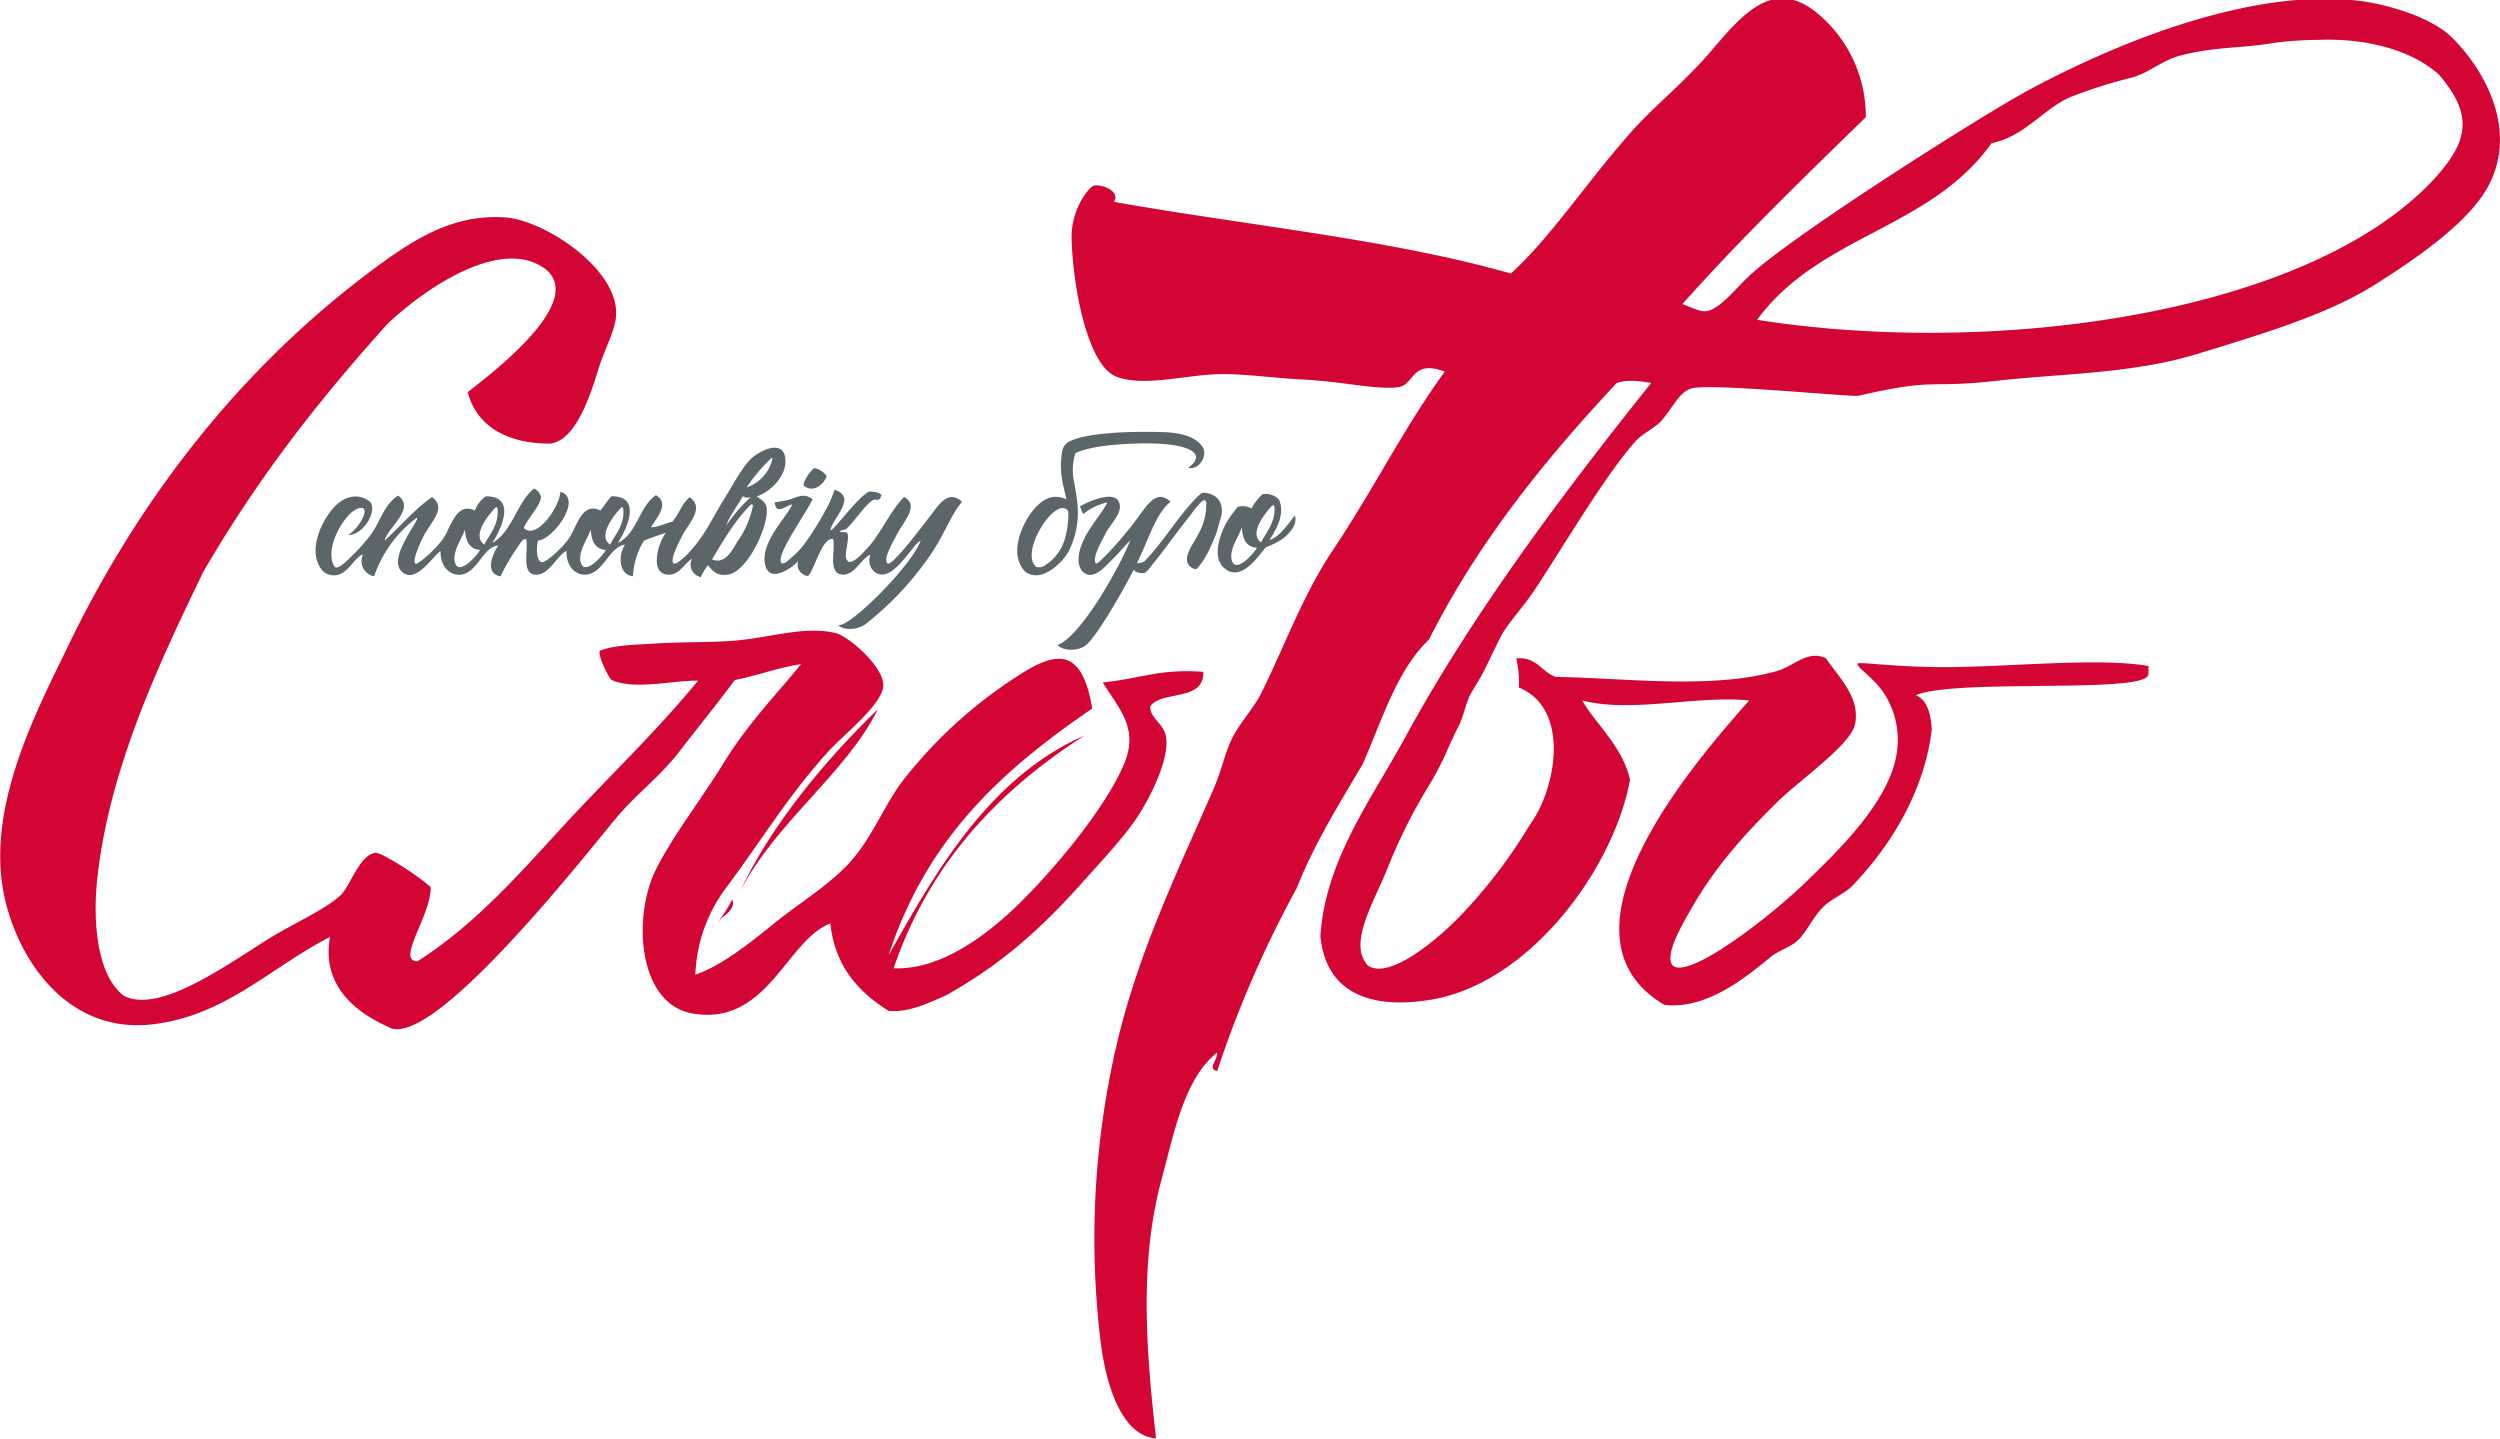 <svg xmlns="http://www.w3.org/2000/svg" viewBox="0 0 453.41 261.05"><defs><style>.cls-1{fill:#d30535;}.cls-1,.cls-2{fill-rule:evenodd;}.cls-2{fill:#5a666a;}</style></defs><path class="cls-1" d="M162.07,175.61c8.3.35,16.54-5.68,22.56-11.52s15.66-17.13,19.2-25.44c2.78-6.53-.81-10-3.84-14.88,7.08-.71,10.24-2.51,18.24-1.92.2,5.48-7.52,3.29-9.6,6.24-.11,2.31,2.52,3,2.88,5.76.52,4.06-3,11-5.28,14.4-2.48,3.73-6.87,8.38-11,13-7.53,8.26-14.32,14-23.52,19.2-3.46,1.56-7,3.23-10.56,2.88-5.4-3.41-9.68-7.92-10.56-15.84-8,3.06-11.39,18.67-25,16.32-9.8-1.7-10.91-17.28-6.72-25.92,2.93-6,8.29-12.85,12.48-19.68,4.39-7.17,10.24-13.1,13.92-17.76-4.3.66-7.85,2.07-12,2.88-3.32,4.48-6.69,8.61-10.08,13s-7.49,7.46-11,11.52c-3.83,4.39-33.77,43.2-41.76,38.4-6-2.67-12.19-7.59-10.56-16.32-10.68,5.4-18.83,14.26-32.16,15.84-15.37,1.82-24.34-11.51-26.88-23-3.58-16.25,5.86-33.86,11.52-45.6,13.34-27.68,32.24-51.32,55.9-68.74,7.26-5.35,14.18-9.6,23.3-9,7.11.45,20.25,9.12,20.2,17.35,0,3-2,6.15-3.33,10.5-2.22,7.35-4.76,12.51-8.5,13.17-7,.1-13.37-2.59-15.09-9.34,7-5.36,20.84-16.75,14.17-22.25-8.21-6.28-22.58,4-28.75,9.92-13,14.42-23.83,28.48-33.42,45-7.33,15.28-17,35.07-19.2,55.68-.77,7.2-.21,17.27,4.8,21.12,6.24,3.31,18-5.09,25.92-10.08,5-3.15,10.54-5.44,13.44-8.16,1.75-1.65,3.32-7.14,6.24-7.68,1-.18,7.64,4,10.08,6.24.1,5.1-6.36,13.41-2.4,13.44,10.28-6.5,18.35-15.71,26.4-24.48s16.84-17.05,24.48-26.4c-4.09-.15-11.65,1.78-15.68-.15-.44-.21-2.83-5-2-5.33,2.67-1,5.85-1,9.52-1.24,4.64-.32,9.32-.2,13.92-.48,7-.43,13.33-2.85,19.2-1.44,2.37.57,8.84,6.16,8.64,9.6s-7.41,9-10.08,12c-7.48,8.3-12.23,16.39-18.72,25a27.82,27.82,0,0,0-5.28,15.36C131.15,175,136,171,141,167c4.45-3.57,10.22-7,13.92-11.52,3.88-4.73,5.83-10.33,9.6-14.88a83.66,83.66,0,0,1,19.68-17.76c7.17-4.75,12-5.75,13.89,5.66-16.63,11.37-30,23.64-36.93,44.74,8.29-14.65,18-32.13,35.52-39.84C181.08,143.42,168.58,156.52,162.07,175.61Z" transform="translate(0)"/><path class="cls-1" d="M248.11,175.13c4,2.68,13.13-5.15,17.28-9.6a91.68,91.68,0,0,0,12-15.84c4.93-6.66,7.45-21.18-1.92-25a18.7,18.7,0,0,0-.48-5.28c3.84-.33,4.53,2.5,7.2,3.36,12.39.18,27.95,2.28,39.84-1,3.49-.95,5.65-3.94,9.12-2.4,2.47,3.63,6.27,7.17,5.28,12-.76,3.7-10.14,10.21-13.92,13.92-6,5.88-11.38,11.86-15.63,19.27-1.81,3.14-5,8.59-3.57,10.49,2.73,2.85,17.79-8.86,24-14.88,5.55-5.39,16-15.14,16.8-24.48a15.35,15.35,0,0,0-2.65-10.29c-2.07-2.86-4.88-4.46-4.55-5.07.29-.35,8,.83,17.88.65,11.81-.22,26.68-1.68,34.92-.17-.33,1.25.89,2.08-2.42,2.75-7.86,1.6-33.91-.08-39.82,2.53,2,.81,2.74,3.31,2.88,6.24-1.33,11.23-7.49,21.14-14.4,28.32-1.43,1.48-3.74,2.28-5.28,3.84-2,2-3.06,4.71-4.8,6.24-1.13,1-3.4,1.72-4.8,2.88-4.41,3.63-11.58,9.53-19.2,8.64-21.71-12.78,5.5-44.08,15.36-55.2-9.16-1-21.27,2.31-30.24,0,2,3.79,7.34,8.31,8.64,14.4-3,16.23-18.23,36.83-36,39.84-10.93,1.85-19.17-1.1-20.16-11.52.93-13.84,9.2-24.68,15.36-36,12.51-23,29.26-45.07,44.64-64.32-2.51-.39-4.17-.63-6.24,0-13,13.9-25.05,28.71-34.08,46.56-5.88,5.64-8.47,14.57-12,22.56-4.27,7.25-8.72,14.32-12,22.56a199.39,199.39,0,0,0-14.4,33.12c-1.85-.42.08-1.93,0-3.36-6,4.75-7.83,14.68-10.08,23-4,14.81-2.88,30.46-1,47-6.74-.59-9.27-11-10.08-17.76a155,155,0,0,1,1.92-49c3.79-19.33,11.72-35.21,18.72-51.36,1.29-3,2-6.5,3.36-9.12,1.54-2.92,3.86-5.27,5.28-8.16,4.29-8.76,7.6-17.92,13-25.92,7.27-10.86,12.94-22.31,20.16-32.16-6-2.3-5.49,2.33-8.32,2.78-3.72.6-10.27-1-17.12-1.34-4.88-.22-10.23-1-14.88-1-6.28,0-14,2.41-19.2.48s-7.91-16-8.16-25c-.12-4.3,2-8.13,3.84-9.6,1.13-.52,5.19.81,3.84,2.88,24,4.28,49.92,6.72,72,13,7.3-6.71,13.19-15.86,21.6-25.44,3.85-4.4,8.26-7.88,13-13,5.92-6.42,12-16.35,21.12-8.64a24.25,24.25,0,0,1,8.64,18.72c-11.28,11-22.79,22.14-33.27,33.9,2.63,1,3.75,1.63,5,1.13,2.55-1,5.09-4.46,7.63-6.71,9-8,42.72-29.27,50.42-33.37,19.51-10.41,43-18.66,60.94-15.87,4.08.63,11.46,2.66,15.36,6.24C450.27,12.2,457,23.39,451.15,34c-3.67,6.63-13.53,13.3-20.64,17.76-8.37,5.25-20.19,8.83-32.16,12.48-11.71,3.56-24.62,3.51-36,4.8-13.18,1.49-10.76-.61-25.39,2.76-3.79,0-27.38-2.35-30.29-1.32-2.14.75-3,3-5.28,5.76-1.17,1.38-3.34,2.22-4.8,3.84-5.38,6-12.74,18.54-18.24,26.88-2.11,3.2-5.07,6.27-6.24,8.64-.86,1.73-2.06,4.26-2.74,5.62-.81,1.63-1.53,2.75-2.54,4.46s-1.3,4.15-2.4,6.24c-1.63,3.07-2.56,6.22-5.55,11a98.27,98.27,0,0,0-7.41,15C249,163.92,244.46,171.31,248.11,175.13Zm194-143.4c5.89-6.66,6.06-11.34.25-18.17-4.65-4.24-12.7-6.68-21.84-6.33a62.61,62.61,0,0,0-8.27.58c-6,1-10.65.62-17.06,2.33-3,.81-5.92,3.37-8.84,4a88.11,88.11,0,0,0-10.5,3.33c-5.12,2-8.33,7.17-14.66,8.5C350,41.66,330.06,42.52,318.67,58,362.53,64.93,420,56.72,442.13,31.73Z" transform="translate(0)"/><path class="cls-1" d="M159.21,128.64c-5.78,11.66-18.53,20.46-25,33.05C139.76,149.78,149.51,138,159.21,128.64Z" transform="translate(0)"/><path class="cls-1" d="M132.79,163.13c.81,1.69-1.81,3.22-1.92,3.36C128.76,169.09,131.85,165.25,132.79,163.13Z" transform="translate(0)"/><path class="cls-2" d="M139,91.89c-.22-1-1.24-1.39-1.72-1.87,2.31-.74,5.41-3.59,5.16-6.74-.31-3.91-5-1.35-6.31,0-1.66,1.69-3.06,4.43-4.59,6.88-1.39,2.21-2.61,4.62-4,6.76s-4.26,5.42-5.32,5.3c-.82-.46.69-3.47,1.58-5.17,1.22-2.33,4-4.92,1.28-6.87-1.4,1.12-1.92,3.07-3.15,4.43-1.23.29-2.73,1.09-3.87,1,.85-1.42,3.54-4.35.9-5.8-3.08,2.1-3.4,7-6.93,8.67,1.63-2.41,4.5-8.55-1.14-8.47-.73.81-1.34,1.72-2,2.58-3.31-1.66-4.27,2.89-5.6,4.88a9.44,9.44,0,0,1-.74,1c-1.37,1.61-3.85,3.8-4.42,3.46-.94-.49-.82-2.67-.58-3.88,2.8-.21,8.22-7.66,4.08-8.86C101.48,92,97.28,98,95,95.76c.58-1.67,3.42-4.44,3.07-5.83a2.49,2.49,0,0,0-1.2-1.34c-3.22,2.61-3.88,7.79-7.61,9.9,1.63-2.41,4.5-8.55-1.15-8.47a5.35,5.35,0,0,0-2,2.58c-3.29-1.65-4.3,2.87-5.6,4.88s-4.74,5-5.17,4.74c-.62-.43.69-3.47,1.58-5.17,1.22-2.33,4.15-4.94,1.44-6.89-3.21,2.2-6,5.58-8.61,7.89.54-2.4,5.72-5.83,2.44-8.17-2.62,1.74-3.13,4.6-4.93,7.07a29.35,29.35,0,0,1-3.08,3.51c-1,1-2.88,3-3.47,2.33-2.33-3.27,2.59-11.39,5.16-10.62,1,.85-1.22,3.93-2.72,4.88,2.69,0,5.33-4.27,4-6a4,4,0,0,0-3.73-.86c-3.1.62-6.48,6.3-6.17,10.19.11,1.44.84,3.23,2.15,3.73,3.31,1.26,4.52-2.88,6.45-3.59a2.82,2.82,0,0,0,2,4,22.13,22.13,0,0,1,7.75-10.62c.78.15-5.22,7-2.87,9.62,2.51,2.78,5.88-2.82,7.18-3.59-.11,2.68,1.56,4.39,3.44,4.3,3.27-.14,4.1-5,7-5.3-1,1.48-2.54,5.11.43,5.59A37.38,37.38,0,0,1,94,99.06c.36-.51.74-1.39,1.43-1.29.46,1.94-.94,6.18,1.58,6.45s4-3.51,5.74-4.3c-.1,2.68,1.54,4.4,3.44,4.3,3.3-.16,4.23-5.06,7.18-5.45-1.29,1.85-1.18,5.49,1.43,5.74a13.5,13.5,0,0,1,2-6.46c1.29-.53,2.67-1,4-1.43-1.48,1.78-3.19,7.83.71,7.6,1.78-.1,2.87-2.29,4-2.87a2.29,2.29,0,0,0,1.58,3.31,13.55,13.55,0,0,1,1.29-2.16c.9,1.08,1.68,2,3.59,1.72C135.6,103.8,139.68,94.93,139,91.89Zm-56.53,10c-.42-1.93,1.38-4.32,1.86-5.88.1,2,.72,3.58,2.73,3.73C86.54,100.8,83.09,104.59,82.51,101.93Zm5.31-3.16c-2.23-1.62.8-5.31,2-6.6.17-.15.31-.17.43,0C90.59,95,88.84,96.87,87.82,98.77Zm17.5,3.16c-.42-1.93,1.38-4.32,1.87-5.88.09,2,.72,3.58,2.72,3.73C109.36,100.8,105.91,104.59,105.32,101.93Zm5.31-3.16c-2.22-1.62.8-5.31,2-6.6.15-.15.34-.2.43,0C113.41,95,111.65,96.87,110.63,98.77Zm29.15-15.56c.27-.2.37-.07.32.16a7.13,7.13,0,0,1-4.65,5.07A29.82,29.82,0,0,1,139.78,83.21ZM134.73,90a1.5,1.5,0,0,0,1.44.14,28.64,28.64,0,0,0-4.45,5.17C132.26,93.67,133.76,91.72,134.73,90Zm-.86,8c-1,1.66-2.32,4.47-4.73,3.45,2.11-3.54,4.2-7.09,7-9.9a.27.27,0,0,1,.43.14A17.41,17.41,0,0,1,133.87,98.05Z" transform="translate(0)"/><path class="cls-2" d="M149.92,86.32a3.93,3.93,0,0,0-2.16-1.44c-.47.1-2.19,2.42-2,3.16C147.39,89.54,149.53,87.83,149.92,86.32Z" transform="translate(0)"/><path class="cls-2" d="M169.14,93c-2.54,3.33-7.41,9.76-8.18,9.19-.81-.82.79-3.5,1.73-5.31,1.24-2.4,4.09-5.17,1.29-6.75-2.66,2.68-4.13,6.55-6.71,9.32-.93,1-2.24,2.54-3.34,2.45-1.28-.77.24-3.63-.23-5.21-.15-.33-1.28,0-1.4-.36.1-.11,1-.22,1.24-.45,1.4-1.29,3.18-4.06,4.62-5.08.82-.58,1.23.49,1.71-1-.25-.52-1.83-.69-2.26-.65-2.25,1.16-6.5,7.29-7,7,.28-1.59,2.62-3.83,2.53-5.76a2.25,2.25,0,0,0-1.76-1.52c-.11,0-.49,1.53-1.25,2.92a56,56,0,0,1-3.82,6.28,14.39,14.39,0,0,1-2.52,2.84c-.59.5-1.33,1.35-2,1.26-1.29-1.2,3.68-7.9,5.6-11.63-1.76-1.26-2.75-.3-4.53.14-.69.17-1.8.32-2.38.44.09.54.3,1.15.65,1.21.82.16,2.14-1,2.53-.78-1.1,2.4-5.81,6.84-4.88,10.9.81,3.57,5.18.31,6-.71a2.05,2.05,0,0,0,1.72,2.72c.59-.11,1.89-4.18,3-5.71.37-.51.91-1.13,1.6-1,.47,2-1,6.18,1.58,6.45,2.34.26,3.54-3,5.16-3.58-.66,2.2.81,3.61,2.15,3.58,2.82-.06,5.5-5.42,7-6.17C165.4,102.54,154,113.93,152,113.36c1.14,1.14,3.66.79,4.95-.15a55.79,55.79,0,0,0,11.15-11.66c3.05-4.1,4.32-8.23,6.39-10.53C172.08,88.8,170.42,91.36,169.14,93Z" transform="translate(0)"/><path class="cls-2" d="M234.84,93.5c-1.31,1.6-2.74,3.85-4.59,4.45,1.12-1.83,2.87-4.58,1.73-7.32a3.3,3.3,0,0,0-3-1,9.21,9.21,0,0,0-2,2.58,3.32,3.32,0,0,0-2.54-.26l-1.15,1.51c-1.54,2.05-3.84,7.23-1.33,9.51,3,2.74,6.11-1.88,7.61-3.73a13.28,13.28,0,0,0,3.15-1.58C233.87,96.74,235.39,95.08,234.84,93.5Zm-11.47,8c-.43-1.92,1.38-4.32,1.86-5.88.1,2.06.72,3.59,2.73,3.73C227.4,100.4,224,104.2,223.37,101.53Zm5.31-3.15c-2.23-1.63.8-5.32,2-6.6.15-.12.34-.14.43,0C231.45,94.56,229.7,96.48,228.68,98.38Z" transform="translate(0)"/><path class="cls-2" d="M193.82,100c2.64-5.4,1.46-9.52,1-12.53a10.05,10.05,0,0,1,.22-5.28c3-1.48,9.39-1.73,12.05-1.77,8.21-.11,12.13,1.67,8.41,4.42,2,.51,3.58-2.26,2.62-3.75-1.05-1.64-3.32-2.62-7.36-2.73-7.3-.19-14.09.28-16.92,1.76a2.42,2.42,0,0,0-1.21,1.82c-.63,3.61.24,6.18.79,8.63a4.29,4.29,0,0,0-2.74-.38c-3.1.61-6.48,6.29-6.17,10.18.11,1.45.84,3.24,2.15,3.73a3.69,3.69,0,0,0,3.22-.32,4.91,4.91,0,0,0,1.41-.9A10,10,0,0,0,193.82,100Zm-4.29,2.56a2,2,0,0,1-1.62.25c-2.84-2.49,2.59-11.39,5.17-10.62a1,1,0,0,1,.66.59,7.72,7.72,0,0,1,0,1.18,16.22,16.22,0,0,1-.43,3.06l0,0,0,0A8.54,8.54,0,0,1,189.53,102.53Z" transform="translate(0)"/><path class="cls-2" d="M218.42,89.36c-.5-.12-1.28.76-1.72,1.22-3.44,3.63-5.64,7.63-9.14,11.21a1.89,1.89,0,0,1-1.16.32.3.3,0,0,0-.24.11c.34-.69.63-1.3.84-1.78,1.89-4.3,3-7.56,5.29-9.44-2.38-2.22-4,.33-5.31,2a65.07,65.07,0,0,1-6.53,7.84c-.55.51-1.33,1.43-1.65,1.34-.84-.63.68-3.46,1.72-5.45.9-1.7,2.65-3.31,2.59-4.88-.15-3.44-5.69-.92-7.26,0l.59,1.4a10.05,10.05,0,0,1,3.45-1.87c.29-.09.72-.29.92-.23,0,.11-.34.62-.55,1-1.55,2.41-4.34,5.53-4.61,8.8a3.5,3.5,0,0,0,.57,2.58c1.95,2.16,4.4-1,5.6-2.15S204.1,98.84,205,98c-1.75,4.46-8.78,17.26-13.21,19,1.15,1.15,3.68,1.06,5,.13,1.91-1.39,6.35-9,8.86-13.85.15.63,1.59.77,2,.61a3.57,3.57,0,0,0,.69-.66c2.47-3,4.94-6.52,7.31-9.48.54-.67,1-1.43,1.56-2,.38-.41.89-1.1,1.31-1s.22,1.13.21,1.66a10.59,10.59,0,0,1-1.36,4.37c-.73,1.5-2.22,3.38-2.1,4.8a1.83,1.83,0,0,0,1.67,1.65c1.74-1.69,2.76-4.3,3.69-6.58l.9-3.17C221.92,91,220.71,89.62,218.42,89.36Z" transform="translate(0)"/></svg>
